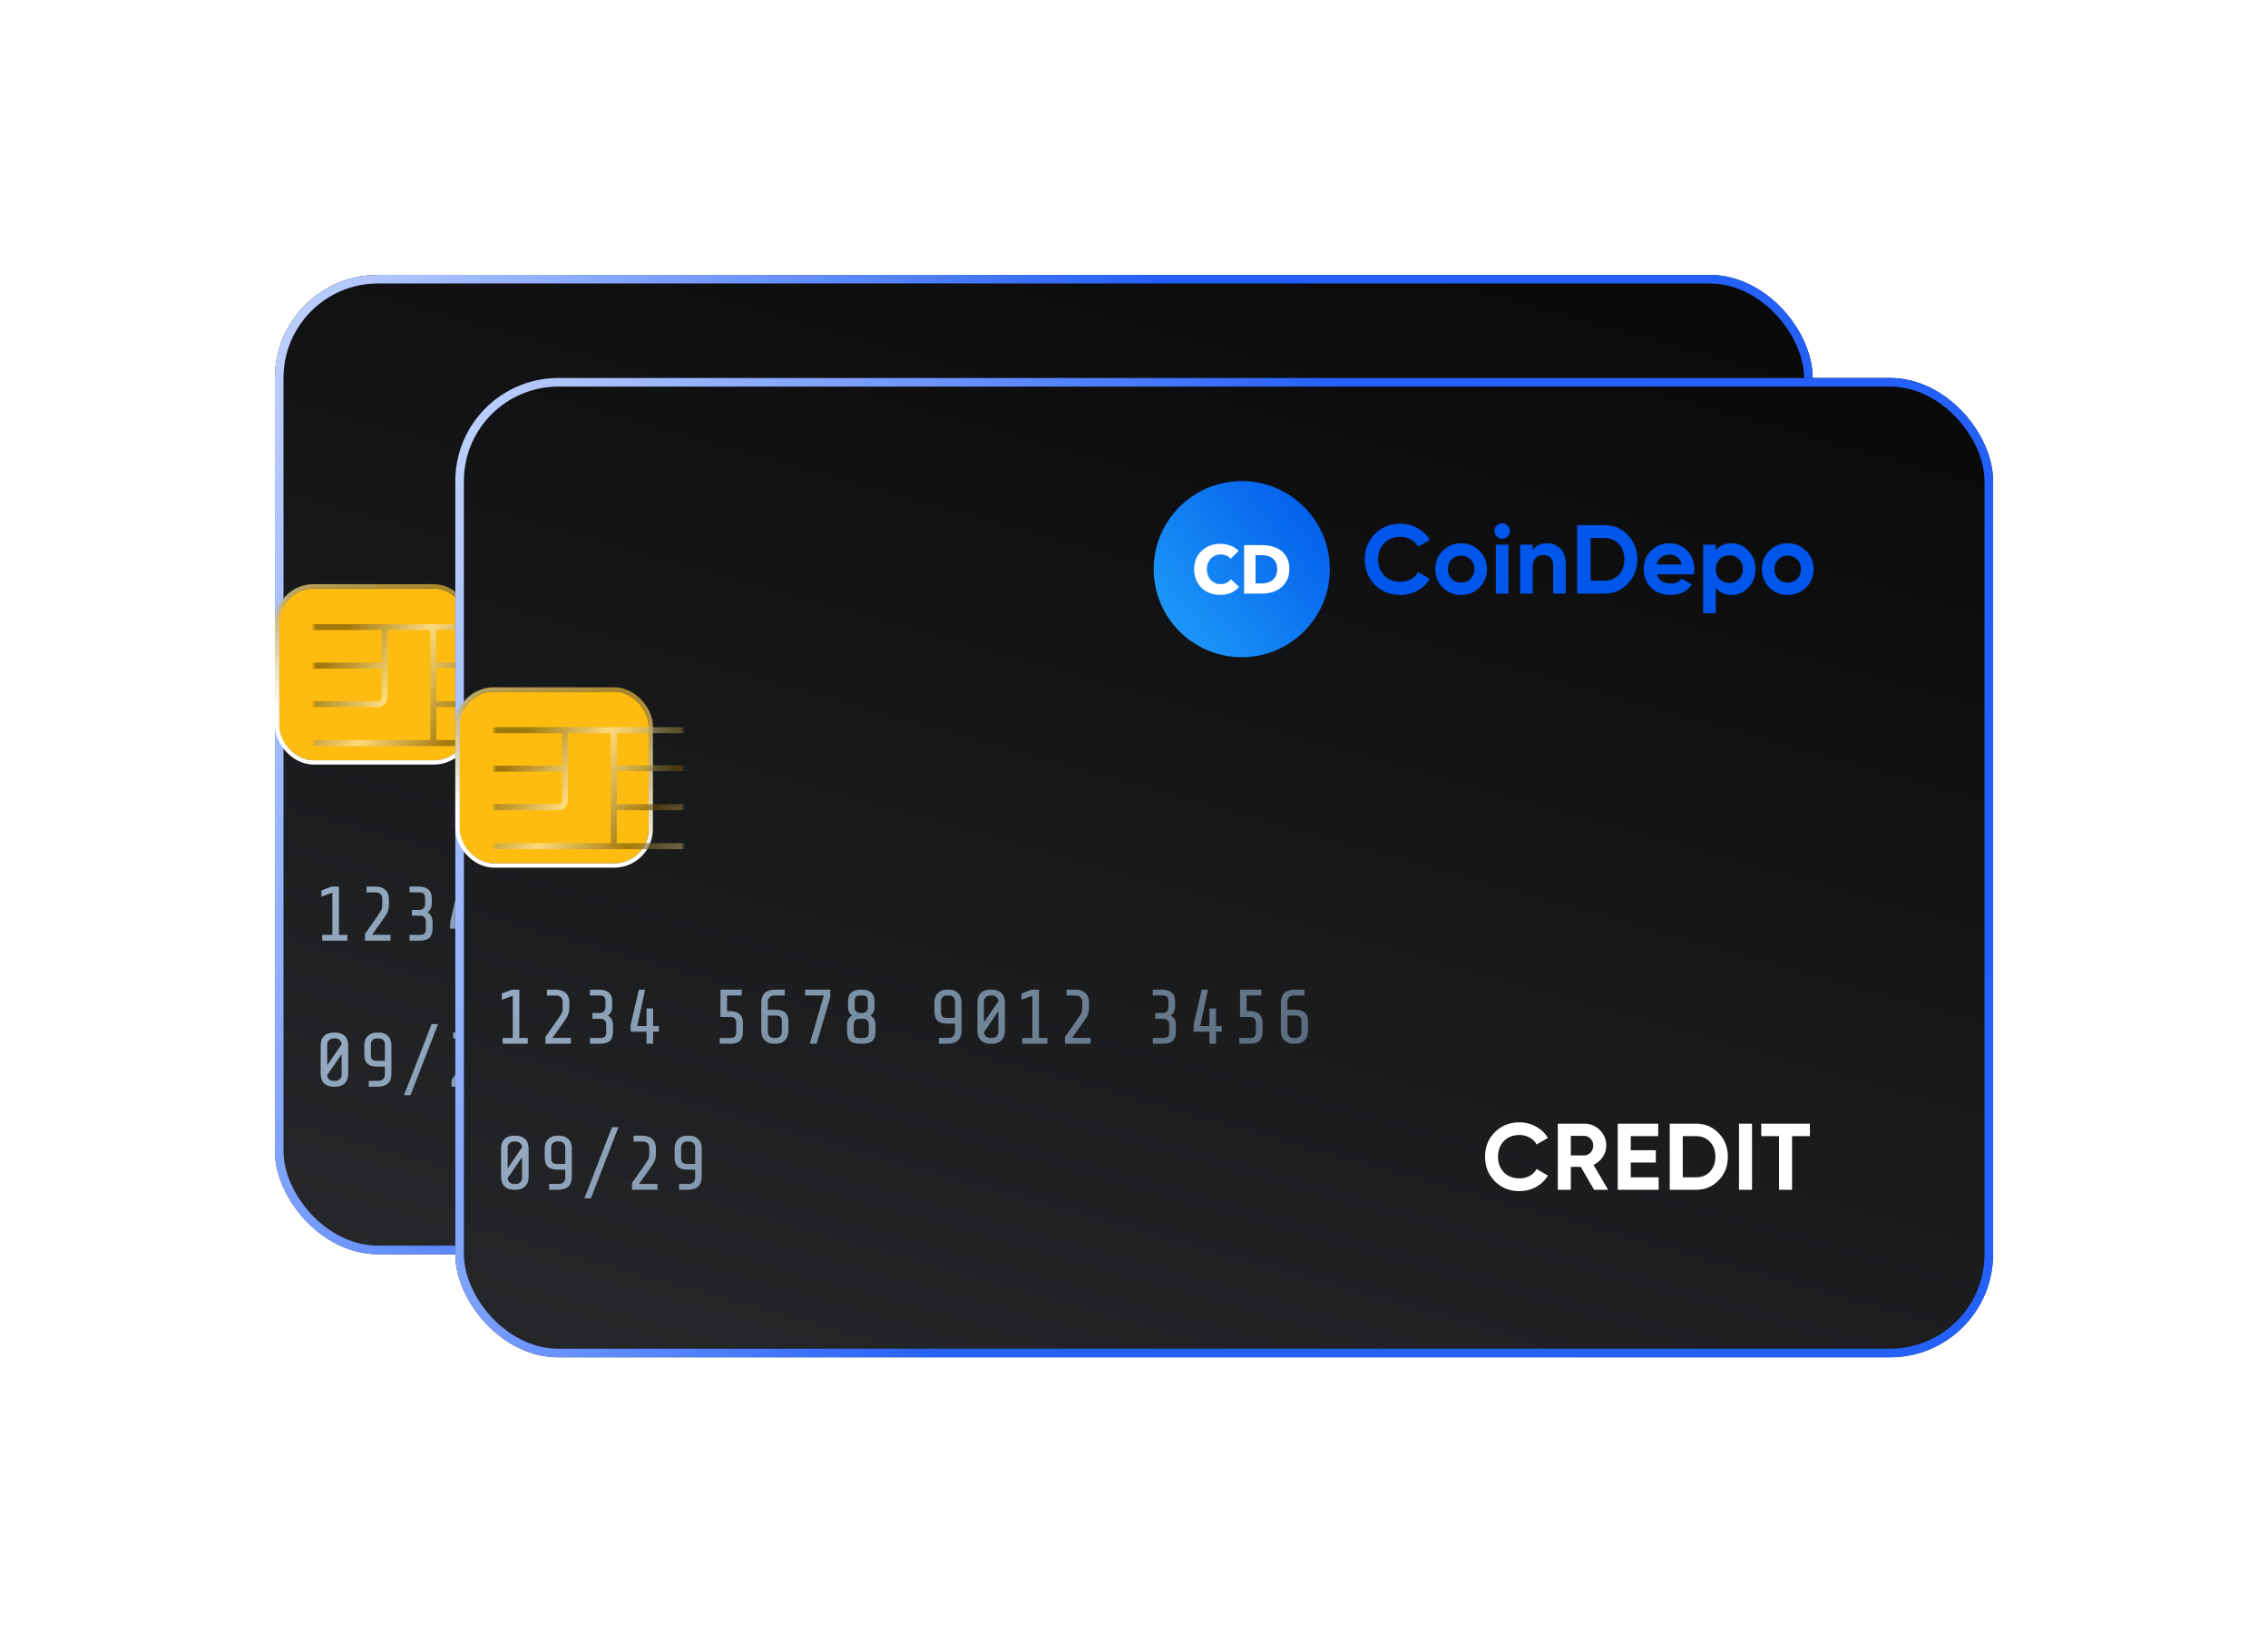 <svg width="528" height="380" viewBox="0 0 528 380" fill="none" xmlns="http://www.w3.org/2000/svg">
<g filter="url(#filter0_d_5650_173)">
<rect x="406" y="288" width="358" height="228" rx="24" transform="rotate(180 406 288)" fill="url(#paint0_linear_5650_173)"/>
<rect x="405" y="287" width="356" height="226" rx="23" transform="rotate(180 405 287)" stroke="url(#paint1_linear_5650_173)" stroke-width="2"/>
</g>
<g filter="url(#filter1_dd_5650_173)">
<rect x="117" y="179" width="44" height="40" rx="8" transform="rotate(180 117 179)" fill="#FFBC10"/>
<rect x="117.5" y="179.5" width="45" height="41" rx="8.5" transform="rotate(180 117.5 179.5)" stroke="url(#paint2_linear_5650_173)"/>
</g>
<mask id="mask0_5650_173" style="mask-type:alpha" maskUnits="userSpaceOnUse" x="73" y="138" width="44" height="42">
<rect x="117" y="180" width="44" height="42" rx="4" transform="rotate(180 117 180)" fill="#E5E9F4"/>
</mask>
<g mask="url(#mask0_5650_173)">
<path opacity="0.6" d="M135 173L100.887 173M100.887 173L100.887 163.926M100.887 173L55 173M100.887 154.852L100.887 146M100.887 154.852L135 154.852M100.887 154.852L100.887 163.926M100.887 146L135 146M100.887 146L89.533 146M100.887 163.926L135 163.926M89.533 146L55 146M89.533 146L89.533 154.963M55 163.926L88.112 163.926C88.897 163.926 89.533 163.134 89.533 162.156L89.533 154.963M89.533 154.963L55 154.963" stroke="url(#paint3_linear_5650_173)" stroke-width="1.4" stroke-linejoin="round"/>
</g>
<g filter="url(#filter2_dd_5650_173)">
<path d="M77.374 217.65V207.822L74.836 208.758V207.3L77.194 206.4H78.904V217.65H80.866V219H75.016V217.65H77.374ZM87.851 213.312C88.235 212.76 88.493 212.37 88.625 212.142C88.769 211.902 88.865 211.662 88.913 211.422C88.961 211.182 88.985 210.834 88.985 210.378V209.118C88.985 208.746 88.847 208.428 88.571 208.164C88.295 207.9 87.935 207.768 87.491 207.768H85.331V206.4H87.311C88.355 206.4 89.153 206.658 89.705 207.174C90.269 207.678 90.551 208.44 90.551 209.46V210.216C90.551 210.816 90.509 211.302 90.425 211.674C90.341 212.046 90.221 212.376 90.065 212.664C89.909 212.952 89.651 213.354 89.291 213.87L86.627 217.632H90.911V219H84.971V217.416L87.851 213.312ZM100.703 216.156C100.703 217.152 100.463 217.878 99.983 218.334C99.503 218.778 98.723 219 97.643 219H95.339V217.65H97.805C98.261 217.65 98.597 217.548 98.813 217.344C99.029 217.128 99.137 216.792 99.137 216.336V214.482C99.137 214.086 99.017 213.774 98.777 213.546C98.537 213.306 98.219 213.186 97.823 213.186H95.897V211.836H97.643C98.015 211.836 98.327 211.716 98.579 211.476C98.831 211.236 98.957 210.918 98.957 210.522V209.046C98.957 208.59 98.849 208.26 98.633 208.056C98.429 207.852 98.099 207.75 97.643 207.75H95.339V206.4H97.427C98.447 206.4 99.215 206.628 99.731 207.084C100.259 207.528 100.523 208.236 100.523 209.208V210.342C100.523 211.266 100.193 211.962 99.533 212.43C100.313 212.862 100.703 213.6 100.703 214.644V216.156ZM108.516 219V216.192H104.808V214.644L106.734 206.4H108.192L106.356 214.878H108.516V210.774H110.046V214.878H111.396V216.192H110.046V219H108.516ZM130.964 216.156C130.964 217.152 130.724 217.878 130.244 218.334C129.764 218.778 128.984 219 127.904 219H125.546V217.65H128.066C128.522 217.65 128.858 217.548 129.074 217.344C129.29 217.128 129.398 216.792 129.398 216.336V214.05C129.398 213.654 129.278 213.342 129.038 213.114C128.798 212.874 128.48 212.754 128.084 212.754H125.726V206.4H130.694V207.75H127.256V211.404H127.994C128.918 211.404 129.644 211.632 130.172 212.088C130.7 212.544 130.964 213.252 130.964 214.212V216.156ZM141.548 215.94C141.548 216.924 141.278 217.68 140.738 218.208C140.198 218.736 139.52 219 138.704 219H138.074C137.258 219 136.58 218.736 136.04 218.208C135.5 217.68 135.23 216.924 135.23 215.94V209.46C135.23 208.44 135.5 207.678 136.04 207.174C136.592 206.658 137.39 206.4 138.434 206.4H140.684V207.768H138.254C137.81 207.768 137.45 207.9 137.174 208.164C136.898 208.428 136.76 208.746 136.76 209.118V211.08H138.524C139.556 211.08 140.318 211.308 140.81 211.764C141.302 212.22 141.548 212.952 141.548 213.96V215.94ZM136.76 216.282C136.76 216.666 136.886 216.99 137.138 217.254C137.39 217.518 137.732 217.65 138.164 217.65H138.614C139.046 217.65 139.388 217.518 139.64 217.254C139.892 216.99 140.018 216.666 140.018 216.282V213.618C140.018 213.246 139.904 212.958 139.676 212.754C139.46 212.538 139.136 212.43 138.704 212.43H136.76V216.282ZM149.793 207.75H145.437V206.4H151.287V208.146L148.119 219H146.517L149.793 207.75ZM161.818 216.156C161.818 217.152 161.578 217.878 161.098 218.334C160.618 218.778 159.838 219 158.758 219H158.254C157.174 219 156.394 218.778 155.914 218.334C155.434 217.878 155.194 217.152 155.194 216.156V214.644C155.194 213.6 155.584 212.862 156.364 212.43C155.728 211.986 155.41 211.29 155.41 210.342V209.208C155.41 208.248 155.662 207.54 156.166 207.084C156.67 206.628 157.39 206.4 158.326 206.4H158.686C159.622 206.4 160.342 206.628 160.846 207.084C161.35 207.54 161.602 208.248 161.602 209.208V210.342C161.602 211.29 161.284 211.986 160.648 212.43C161.428 212.862 161.818 213.6 161.818 214.644V216.156ZM158.11 207.75C157.702 207.762 157.408 207.876 157.228 208.092C157.06 208.296 156.976 208.614 156.976 209.046V210.522C156.976 210.906 157.084 211.218 157.3 211.458C157.528 211.686 157.81 211.812 158.146 211.836H158.758C159.13 211.836 159.436 211.716 159.676 211.476C159.916 211.236 160.036 210.918 160.036 210.522V209.046C160.036 208.59 159.934 208.26 159.73 208.056C159.538 207.852 159.214 207.75 158.758 207.75H158.11ZM160.252 214.482C160.252 214.086 160.132 213.774 159.892 213.546C159.652 213.306 159.334 213.186 158.938 213.186H158.074C157.678 213.186 157.36 213.306 157.12 213.546C156.88 213.774 156.76 214.086 156.76 214.482V216.336C156.76 216.78 156.856 217.11 157.048 217.326C157.24 217.542 157.54 217.65 157.948 217.65H158.92C159.376 217.65 159.712 217.548 159.928 217.344C160.144 217.128 160.252 216.792 160.252 216.336V214.482ZM175.535 209.46C175.535 208.476 175.805 207.72 176.345 207.192C176.885 206.664 177.563 206.4 178.379 206.4H179.009C179.825 206.4 180.503 206.664 181.043 207.192C181.583 207.72 181.853 208.476 181.853 209.46V215.94C181.853 216.96 181.577 217.728 181.025 218.244C180.485 218.748 179.693 219 178.649 219H176.579V217.632H178.829C179.273 217.632 179.633 217.5 179.909 217.236C180.185 216.972 180.323 216.654 180.323 216.282V214.32H178.559C177.527 214.32 176.765 214.092 176.273 213.636C175.781 213.18 175.535 212.448 175.535 211.44V209.46ZM180.323 209.118C180.323 208.734 180.197 208.41 179.945 208.146C179.693 207.882 179.351 207.75 178.919 207.75H178.469C178.037 207.75 177.695 207.882 177.443 208.146C177.191 208.41 177.065 208.734 177.065 209.118V211.782C177.065 212.154 177.173 212.448 177.389 212.664C177.617 212.868 177.947 212.97 178.379 212.97H180.323V209.118ZM191.952 215.94C191.952 216.936 191.676 217.698 191.124 218.226C190.584 218.742 189.852 219 188.928 219H188.568C187.644 219 186.906 218.742 186.354 218.226C185.814 217.698 185.544 216.936 185.544 215.94V209.46C185.544 208.452 185.814 207.69 186.354 207.174C186.894 206.658 187.632 206.4 188.568 206.4H188.928C189.864 206.4 190.602 206.658 191.142 207.174C191.682 207.69 191.952 208.452 191.952 209.46V215.94ZM190.422 209.118C190.422 208.746 190.278 208.428 189.99 208.164C189.714 207.888 189.36 207.75 188.928 207.75H188.568C188.136 207.75 187.776 207.888 187.488 208.164C187.212 208.428 187.074 208.746 187.074 209.118V213.996L190.422 209.118ZM187.074 216.282C187.074 216.654 187.212 216.978 187.488 217.254C187.776 217.518 188.136 217.65 188.568 217.65H188.928C189.36 217.65 189.714 217.518 189.99 217.254C190.278 216.978 190.422 216.654 190.422 216.282V211.422L187.074 216.282ZM198.342 217.65V207.822L195.804 208.758V207.3L198.162 206.4H199.872V217.65H201.834V219H195.984V217.65H198.342ZM208.819 213.312C209.203 212.76 209.461 212.37 209.593 212.142C209.737 211.902 209.833 211.662 209.881 211.422C209.929 211.182 209.953 210.834 209.953 210.378V209.118C209.953 208.746 209.815 208.428 209.539 208.164C209.263 207.9 208.903 207.768 208.459 207.768H206.299V206.4H208.279C209.323 206.4 210.121 206.658 210.673 207.174C211.237 207.678 211.519 208.44 211.519 209.46V210.216C211.519 210.816 211.477 211.302 211.393 211.674C211.309 212.046 211.189 212.376 211.033 212.664C210.877 212.952 210.619 213.354 210.259 213.87L207.595 217.632H211.879V219H205.939V217.416L208.819 213.312ZM231.753 216.156C231.753 217.152 231.513 217.878 231.033 218.334C230.553 218.778 229.773 219 228.693 219H226.389V217.65H228.855C229.311 217.65 229.647 217.548 229.863 217.344C230.079 217.128 230.187 216.792 230.187 216.336V214.482C230.187 214.086 230.067 213.774 229.827 213.546C229.587 213.306 229.269 213.186 228.873 213.186H226.947V211.836H228.693C229.065 211.836 229.377 211.716 229.629 211.476C229.881 211.236 230.007 210.918 230.007 210.522V209.046C230.007 208.59 229.899 208.26 229.683 208.056C229.479 207.852 229.149 207.75 228.693 207.75H226.389V206.4H228.477C229.497 206.4 230.265 206.628 230.781 207.084C231.309 207.528 231.573 208.236 231.573 209.208V210.342C231.573 211.266 231.243 211.962 230.583 212.43C231.363 212.862 231.753 213.6 231.753 214.644V216.156ZM239.565 219V216.192H235.857V214.644L237.783 206.4H239.241L237.405 214.878H239.565V210.774H241.095V214.878H242.445V216.192H241.095V219H239.565ZM251.932 216.156C251.932 217.152 251.692 217.878 251.212 218.334C250.732 218.778 249.952 219 248.872 219H246.514V217.65H249.034C249.49 217.65 249.826 217.548 250.042 217.344C250.258 217.128 250.366 216.792 250.366 216.336V214.05C250.366 213.654 250.246 213.342 250.006 213.114C249.766 212.874 249.448 212.754 249.052 212.754H246.694V206.4H251.662V207.75H248.224V211.404H248.962C249.886 211.404 250.612 211.632 251.14 212.088C251.668 212.544 251.932 213.252 251.932 214.212V216.156ZM262.517 215.94C262.517 216.924 262.247 217.68 261.707 218.208C261.167 218.736 260.489 219 259.673 219H259.043C258.227 219 257.549 218.736 257.009 218.208C256.469 217.68 256.199 216.924 256.199 215.94V209.46C256.199 208.44 256.469 207.678 257.009 207.174C257.561 206.658 258.359 206.4 259.403 206.4H261.653V207.768H259.223C258.779 207.768 258.419 207.9 258.143 208.164C257.867 208.428 257.729 208.746 257.729 209.118V211.08H259.493C260.525 211.08 261.287 211.308 261.779 211.764C262.271 212.22 262.517 212.952 262.517 213.96V215.94ZM257.729 216.282C257.729 216.666 257.855 216.99 258.107 217.254C258.359 217.518 258.701 217.65 259.133 217.65H259.583C260.015 217.65 260.357 217.518 260.609 217.254C260.861 216.99 260.987 216.666 260.987 216.282V213.618C260.987 213.246 260.873 212.958 260.645 212.754C260.429 212.538 260.105 212.43 259.673 212.43H257.729V216.282Z" fill="url(#paint4_linear_5650_173)"/>
</g>
<g filter="url(#filter3_dd_5650_173)">
<path d="M81.064 249.94C81.064 250.936 80.788 251.698 80.236 252.226C79.696 252.742 78.964 253 78.04 253H77.68C76.756 253 76.018 252.742 75.466 252.226C74.926 251.698 74.656 250.936 74.656 249.94V243.46C74.656 242.452 74.926 241.69 75.466 241.174C76.006 240.658 76.744 240.4 77.68 240.4H78.04C78.976 240.4 79.714 240.658 80.254 241.174C80.794 241.69 81.064 242.452 81.064 243.46V249.94ZM79.534 243.118C79.534 242.746 79.39 242.428 79.102 242.164C78.826 241.888 78.472 241.75 78.04 241.75H77.68C77.248 241.75 76.888 241.888 76.6 242.164C76.324 242.428 76.186 242.746 76.186 243.118V247.996L79.534 243.118ZM76.186 250.282C76.186 250.654 76.324 250.978 76.6 251.254C76.888 251.518 77.248 251.65 77.68 251.65H78.04C78.472 251.65 78.826 251.518 79.102 251.254C79.39 250.978 79.534 250.654 79.534 250.282V245.422L76.186 250.282ZM84.809 243.46C84.809 242.476 85.079 241.72 85.619 241.192C86.159 240.664 86.837 240.4 87.653 240.4H88.283C89.099 240.4 89.777 240.664 90.317 241.192C90.857 241.72 91.127 242.476 91.127 243.46V249.94C91.127 250.96 90.851 251.728 90.299 252.244C89.759 252.748 88.967 253 87.923 253H85.853V251.632H88.103C88.547 251.632 88.907 251.5 89.183 251.236C89.459 250.972 89.597 250.654 89.597 250.282V248.32H87.833C86.801 248.32 86.039 248.092 85.547 247.636C85.055 247.18 84.809 246.448 84.809 245.44V243.46ZM89.597 243.118C89.597 242.734 89.471 242.41 89.219 242.146C88.967 241.882 88.625 241.75 88.193 241.75H87.743C87.311 241.75 86.969 241.882 86.717 242.146C86.465 242.41 86.339 242.734 86.339 243.118V245.782C86.339 246.154 86.447 246.448 86.663 246.664C86.891 246.868 87.221 246.97 87.653 246.97H89.597V243.118ZM100.469 238.42H101.981L95.573 254.98H94.061L100.469 238.42ZM108.012 247.312C108.396 246.76 108.654 246.37 108.786 246.142C108.93 245.902 109.026 245.662 109.074 245.422C109.122 245.182 109.146 244.834 109.146 244.378V243.118C109.146 242.746 109.008 242.428 108.732 242.164C108.456 241.9 108.096 241.768 107.652 241.768H105.492V240.4H107.472C108.516 240.4 109.314 240.658 109.866 241.174C110.43 241.678 110.712 242.44 110.712 243.46V244.216C110.712 244.816 110.67 245.302 110.586 245.674C110.502 246.046 110.382 246.376 110.226 246.664C110.07 246.952 109.812 247.354 109.452 247.87L106.788 251.632H111.072V253H105.132V251.416L108.012 247.312ZM115.051 243.46C115.051 242.476 115.321 241.72 115.861 241.192C116.401 240.664 117.079 240.4 117.895 240.4H118.525C119.341 240.4 120.019 240.664 120.559 241.192C121.099 241.72 121.369 242.476 121.369 243.46V249.94C121.369 250.96 121.093 251.728 120.541 252.244C120.001 252.748 119.209 253 118.165 253H116.095V251.632H118.345C118.789 251.632 119.149 251.5 119.425 251.236C119.701 250.972 119.839 250.654 119.839 250.282V248.32H118.075C117.043 248.32 116.281 248.092 115.789 247.636C115.297 247.18 115.051 246.448 115.051 245.44V243.46ZM119.839 243.118C119.839 242.734 119.713 242.41 119.461 242.146C119.209 241.882 118.867 241.75 118.435 241.75H117.985C117.553 241.75 117.211 241.882 116.959 242.146C116.707 242.41 116.581 242.734 116.581 243.118V245.782C116.581 246.154 116.689 246.448 116.905 246.664C117.133 246.868 117.463 246.97 117.895 246.97H119.839V243.118Z" fill="url(#paint5_linear_5650_173)"/>
</g>
<path d="M226.59 108.5C226.59 97.178 235.768 88 247.09 88C258.412 88 267.59 97.178 267.59 108.5C267.59 119.822 258.412 129 247.09 129C235.768 129 226.59 119.822 226.59 108.5Z" fill="url(#paint6_linear_5650_173)"/>
<path d="M246.46 112.632C245.96 113.206 245.343 113.663 244.61 114.003C243.877 114.333 243.032 114.498 242.075 114.498C241.203 114.498 240.395 114.354 239.651 114.067C238.918 113.78 238.28 113.376 237.738 112.855C237.196 112.324 236.771 111.691 236.462 110.958C236.154 110.225 236 109.417 236 108.534C236 107.631 236.154 106.812 236.462 106.079C236.781 105.346 237.217 104.724 237.77 104.214C238.323 103.693 238.971 103.294 239.715 103.018C240.459 102.741 241.262 102.603 242.123 102.603C242.92 102.603 243.701 102.747 244.467 103.034C245.242 103.31 245.87 103.719 246.348 104.261L244.498 106.111C244.243 105.76 243.908 105.5 243.494 105.33C243.079 105.16 242.654 105.075 242.218 105.075C241.74 105.075 241.299 105.165 240.895 105.346C240.502 105.516 240.162 105.755 239.875 106.063C239.588 106.371 239.364 106.738 239.205 107.163C239.045 107.578 238.966 108.035 238.966 108.534C238.966 109.045 239.045 109.512 239.205 109.938C239.364 110.363 239.582 110.73 239.859 111.038C240.146 111.335 240.486 111.569 240.879 111.739C241.272 111.909 241.703 111.994 242.171 111.994C242.713 111.994 243.186 111.888 243.59 111.676C243.993 111.463 244.318 111.187 244.562 110.846L246.46 112.632Z" fill="white"/>
<path d="M258.167 108.519C258.167 109.507 257.981 110.363 257.609 111.086C257.248 111.798 256.764 112.388 256.158 112.855C255.563 113.313 254.888 113.653 254.133 113.876C253.379 114.088 252.613 114.195 251.837 114.195H247.628V102.906H251.71C252.507 102.906 253.294 103.002 254.07 103.193C254.846 103.374 255.537 103.682 256.142 104.118C256.748 104.543 257.237 105.117 257.609 105.84C257.981 106.563 258.167 107.456 258.167 108.519ZM255.329 108.519C255.329 107.881 255.223 107.355 255.01 106.94C254.808 106.515 254.532 106.18 254.181 105.936C253.841 105.68 253.448 105.5 253.001 105.393C252.566 105.287 252.114 105.234 251.646 105.234H250.291V111.835H251.582C252.071 111.835 252.539 111.782 252.985 111.676C253.443 111.559 253.841 111.373 254.181 111.117C254.532 110.862 254.808 110.522 255.01 110.097C255.223 109.672 255.329 109.146 255.329 108.519Z" fill="white"/>
<path d="M284.01 114.513C281.611 114.513 279.629 113.716 278.065 112.122C276.501 110.527 275.719 108.561 275.719 106.222C275.719 103.868 276.501 101.902 278.065 100.323C279.629 98.728 281.611 97.931 284.01 97.931C285.452 97.931 286.781 98.273 287.996 98.956C289.226 99.624 290.183 100.535 290.866 101.689L288.155 103.261C287.761 102.547 287.199 101.993 286.47 101.598C285.741 101.188 284.921 100.983 284.01 100.983C282.461 100.983 281.208 101.469 280.252 102.441C279.31 103.413 278.839 104.673 278.839 106.222C278.839 107.756 279.31 109.009 280.252 109.981C281.208 110.952 282.461 111.438 284.01 111.438C284.921 111.438 285.741 111.241 286.47 110.846C287.214 110.436 287.776 109.882 288.155 109.183L290.866 110.755C290.183 111.909 289.234 112.828 288.019 113.511C286.804 114.179 285.468 114.513 284.01 114.513Z" fill="#0056EB"/>
<path d="M302.43 112.782C301.261 113.936 299.834 114.513 298.148 114.513C296.463 114.513 295.035 113.936 293.866 112.782C292.712 111.613 292.135 110.186 292.135 108.5C292.135 106.814 292.712 105.395 293.866 104.241C295.035 103.071 296.463 102.487 298.148 102.487C299.834 102.487 301.261 103.071 302.43 104.241C303.6 105.395 304.184 106.814 304.184 108.5C304.184 110.186 303.6 111.613 302.43 112.782ZM295.939 110.755C296.531 111.347 297.267 111.643 298.148 111.643C299.029 111.643 299.765 111.347 300.358 110.755C300.95 110.163 301.246 109.411 301.246 108.5C301.246 107.589 300.95 106.837 300.358 106.245C299.765 105.653 299.029 105.357 298.148 105.357C297.267 105.357 296.531 105.653 295.939 106.245C295.362 106.837 295.073 107.589 295.073 108.5C295.073 109.411 295.362 110.163 295.939 110.755Z" fill="#0056EB"/>
<path d="M307.709 101.439C307.223 101.439 306.798 101.264 306.434 100.915C306.084 100.551 305.91 100.125 305.91 99.639C305.91 99.153 306.084 98.728 306.434 98.364C306.798 97.999 307.223 97.817 307.709 97.817C308.21 97.817 308.635 97.999 308.985 98.364C309.349 98.728 309.531 99.153 309.531 99.639C309.531 100.125 309.349 100.551 308.985 100.915C308.635 101.264 308.21 101.439 307.709 101.439ZM306.251 114.194V102.806H309.19V114.194H306.251Z" fill="#0056EB"/>
<path d="M318.211 102.487C319.456 102.487 320.481 102.904 321.286 103.739C322.106 104.575 322.516 105.729 322.516 107.202V114.194H319.578V107.566C319.578 106.807 319.373 106.23 318.963 105.835C318.553 105.425 318.006 105.22 317.323 105.22C316.564 105.22 315.956 105.455 315.501 105.926C315.045 106.397 314.817 107.103 314.817 108.044V114.194H311.879V102.806H314.817V104.081C315.531 103.018 316.662 102.487 318.211 102.487Z" fill="#0056EB"/>
<path d="M331.494 98.25C333.681 98.25 335.503 99.017 336.961 100.551C338.434 102.084 339.17 103.975 339.17 106.222C339.17 108.47 338.434 110.36 336.961 111.894C335.503 113.428 333.681 114.194 331.494 114.194H325.162V98.25H331.494ZM331.494 111.188C332.876 111.188 334 110.732 334.865 109.821C335.731 108.895 336.163 107.695 336.163 106.222C336.163 104.749 335.731 103.557 334.865 102.646C334 101.72 332.876 101.257 331.494 101.257H328.305V111.188H331.494Z" fill="#0056EB"/>
<path d="M343.746 109.707C344.141 111.135 345.211 111.848 346.958 111.848C348.081 111.848 348.932 111.469 349.509 110.709L351.878 112.076C350.754 113.701 349.099 114.513 346.912 114.513C345.029 114.513 343.518 113.944 342.379 112.805C341.24 111.666 340.671 110.231 340.671 108.5C340.671 106.784 341.233 105.357 342.357 104.218C343.48 103.064 344.923 102.487 346.684 102.487C348.355 102.487 349.729 103.064 350.807 104.218C351.9 105.372 352.447 106.799 352.447 108.5C352.447 108.88 352.409 109.282 352.333 109.707H343.746ZM343.7 107.429H349.509C349.342 106.655 348.992 106.078 348.461 105.698C347.945 105.319 347.352 105.129 346.684 105.129C345.895 105.129 345.242 105.334 344.725 105.744C344.209 106.139 343.867 106.701 343.7 107.429Z" fill="#0056EB"/>
<path d="M361.127 102.487C362.66 102.487 363.966 103.071 365.044 104.241C366.138 105.395 366.684 106.814 366.684 108.5C366.684 110.186 366.138 111.613 365.044 112.782C363.966 113.936 362.66 114.513 361.127 114.513C359.532 114.513 358.302 113.959 357.437 112.851V118.75H354.498V102.806H357.437V104.149C358.302 103.041 359.532 102.487 361.127 102.487ZM358.325 110.823C358.917 111.416 359.669 111.712 360.58 111.712C361.491 111.712 362.243 111.416 362.835 110.823C363.442 110.216 363.746 109.441 363.746 108.5C363.746 107.558 363.442 106.792 362.835 106.199C362.243 105.592 361.491 105.288 360.58 105.288C359.669 105.288 358.917 105.592 358.325 106.199C357.733 106.792 357.437 107.558 357.437 108.5C357.437 109.441 357.733 110.216 358.325 110.823Z" fill="#0056EB"/>
<path d="M378.46 112.782C377.291 113.936 375.863 114.513 374.178 114.513C372.492 114.513 371.065 113.936 369.896 112.782C368.742 111.613 368.164 110.186 368.164 108.5C368.164 106.814 368.742 105.395 369.896 104.241C371.065 103.071 372.492 102.487 374.178 102.487C375.863 102.487 377.291 103.071 378.46 104.241C379.629 105.395 380.214 106.814 380.214 108.5C380.214 110.186 379.629 111.613 378.46 112.782ZM371.968 110.755C372.561 111.347 373.297 111.643 374.178 111.643C375.059 111.643 375.795 111.347 376.387 110.755C376.979 110.163 377.276 109.411 377.276 108.5C377.276 107.589 376.979 106.837 376.387 106.245C375.795 105.653 375.059 105.357 374.178 105.357C373.297 105.357 372.561 105.653 371.968 106.245C371.391 106.837 371.103 107.589 371.103 108.5C371.103 109.411 371.391 110.163 371.968 110.755Z" fill="#0056EB"/>
<path d="M311.734 253.308C309.431 253.308 307.517 252.538 305.992 250.998C304.481 249.473 303.726 247.573 303.726 245.3C303.726 243.012 304.481 241.113 305.992 239.602C307.517 238.062 309.431 237.292 311.734 237.292C313.127 237.292 314.411 237.622 315.584 238.282C316.772 238.927 317.696 239.807 318.356 240.922L315.738 242.44C315.357 241.751 314.814 241.215 314.11 240.834C313.406 240.438 312.614 240.24 311.734 240.24C310.238 240.24 309.028 240.709 308.104 241.648C307.195 242.601 306.74 243.819 306.74 245.3C306.74 246.767 307.195 247.977 308.104 248.93C309.028 249.869 310.238 250.338 311.734 250.338C312.614 250.338 313.406 250.147 314.11 249.766C314.829 249.37 315.371 248.835 315.738 248.16L318.356 249.678C317.696 250.793 316.772 251.68 315.584 252.34C314.411 252.985 313.127 253.308 311.734 253.308ZM332.387 253H329.109L326.007 247.654H323.697V253H320.661V237.6H326.821C328.244 237.6 329.454 238.099 330.451 239.096C331.448 240.093 331.947 241.296 331.947 242.704C331.947 243.657 331.676 244.545 331.133 245.366C330.59 246.173 329.872 246.781 328.977 247.192L332.387 253ZM326.821 240.438H323.697V244.992H326.821C327.393 244.992 327.884 244.772 328.295 244.332C328.706 243.877 328.911 243.335 328.911 242.704C328.911 242.073 328.706 241.538 328.295 241.098C327.884 240.658 327.393 240.438 326.821 240.438ZM337.651 246.642V250.096H344.141V253H334.615V237.6H344.031V240.504H337.651V243.782H343.481V246.642H337.651ZM346.721 237.6H352.837C354.949 237.6 356.709 238.341 358.117 239.822C359.539 241.289 360.251 243.115 360.251 245.3C360.251 247.485 359.539 249.311 358.117 250.778C356.709 252.259 354.949 253 352.837 253H346.721V237.6ZM349.757 250.096H352.837C354.171 250.096 355.257 249.656 356.093 248.776C356.929 247.867 357.347 246.708 357.347 245.3C357.347 243.877 356.929 242.726 356.093 241.846C355.257 240.951 354.171 240.504 352.837 240.504H349.757V250.096ZM362.844 253V237.6H365.88V253H362.844ZM368.027 237.6H379.357V240.504H375.199V253H372.163V240.504H368.027V237.6Z" fill="white"/>
<g filter="url(#filter4_d_5650_173)">
<rect x="448" y="312" width="358" height="228" rx="24" transform="rotate(180 448 312)" fill="url(#paint7_linear_5650_173)"/>
<rect x="447" y="311" width="356" height="226" rx="23" transform="rotate(180 447 311)" stroke="url(#paint8_linear_5650_173)" stroke-width="2"/>
</g>
<g filter="url(#filter5_dd_5650_173)">
<rect x="159" y="203" width="44" height="40" rx="8" transform="rotate(180 159 203)" fill="#FFBC10"/>
<rect x="159.5" y="203.5" width="45" height="41" rx="8.5" transform="rotate(180 159.5 203.5)" stroke="url(#paint9_linear_5650_173)"/>
</g>
<mask id="mask1_5650_173" style="mask-type:alpha" maskUnits="userSpaceOnUse" x="115" y="162" width="44" height="42">
<rect x="159" y="204" width="44" height="42" rx="4" transform="rotate(180 159 204)" fill="#E5E9F4"/>
</mask>
<g mask="url(#mask1_5650_173)">
<path opacity="0.6" d="M177 197L142.887 197M142.887 197L142.887 187.926M142.887 197L97 197M142.887 178.852L142.887 170M142.887 178.852L177 178.852M142.887 178.852L142.887 187.926M142.887 170L177 170M142.887 170L131.533 170M142.887 187.926L177 187.926M131.533 170L97 170M131.533 170L131.533 178.963M97 187.926L130.112 187.926C130.897 187.926 131.533 187.134 131.533 186.156L131.533 178.963M131.533 178.963L97 178.963" stroke="url(#paint10_linear_5650_173)" stroke-width="1.4" stroke-linejoin="round"/>
</g>
<g filter="url(#filter6_dd_5650_173)">
<path d="M119.374 241.65V231.822L116.836 232.758V231.3L119.194 230.4H120.904V241.65H122.866V243H117.016V241.65H119.374ZM129.851 237.312C130.235 236.76 130.493 236.37 130.625 236.142C130.769 235.902 130.865 235.662 130.913 235.422C130.961 235.182 130.985 234.834 130.985 234.378V233.118C130.985 232.746 130.847 232.428 130.571 232.164C130.295 231.9 129.935 231.768 129.491 231.768H127.331V230.4H129.311C130.355 230.4 131.153 230.658 131.705 231.174C132.269 231.678 132.551 232.44 132.551 233.46V234.216C132.551 234.816 132.509 235.302 132.425 235.674C132.341 236.046 132.221 236.376 132.065 236.664C131.909 236.952 131.651 237.354 131.291 237.87L128.627 241.632H132.911V243H126.971V241.416L129.851 237.312ZM142.703 240.156C142.703 241.152 142.463 241.878 141.983 242.334C141.503 242.778 140.723 243 139.643 243H137.339V241.65H139.805C140.261 241.65 140.597 241.548 140.813 241.344C141.029 241.128 141.137 240.792 141.137 240.336V238.482C141.137 238.086 141.017 237.774 140.777 237.546C140.537 237.306 140.219 237.186 139.823 237.186H137.897V235.836H139.643C140.015 235.836 140.327 235.716 140.579 235.476C140.831 235.236 140.957 234.918 140.957 234.522V233.046C140.957 232.59 140.849 232.26 140.633 232.056C140.429 231.852 140.099 231.75 139.643 231.75H137.339V230.4H139.427C140.447 230.4 141.215 230.628 141.731 231.084C142.259 231.528 142.523 232.236 142.523 233.208V234.342C142.523 235.266 142.193 235.962 141.533 236.43C142.313 236.862 142.703 237.6 142.703 238.644V240.156ZM150.516 243V240.192H146.808V238.644L148.734 230.4H150.192L148.356 238.878H150.516V234.774H152.046V238.878H153.396V240.192H152.046V243H150.516ZM172.964 240.156C172.964 241.152 172.724 241.878 172.244 242.334C171.764 242.778 170.984 243 169.904 243H167.546V241.65H170.066C170.522 241.65 170.858 241.548 171.074 241.344C171.29 241.128 171.398 240.792 171.398 240.336V238.05C171.398 237.654 171.278 237.342 171.038 237.114C170.798 236.874 170.48 236.754 170.084 236.754H167.726V230.4H172.694V231.75H169.256V235.404H169.994C170.918 235.404 171.644 235.632 172.172 236.088C172.7 236.544 172.964 237.252 172.964 238.212V240.156ZM183.548 239.94C183.548 240.924 183.278 241.68 182.738 242.208C182.198 242.736 181.52 243 180.704 243H180.074C179.258 243 178.58 242.736 178.04 242.208C177.5 241.68 177.23 240.924 177.23 239.94V233.46C177.23 232.44 177.5 231.678 178.04 231.174C178.592 230.658 179.39 230.4 180.434 230.4H182.684V231.768H180.254C179.81 231.768 179.45 231.9 179.174 232.164C178.898 232.428 178.76 232.746 178.76 233.118V235.08H180.524C181.556 235.08 182.318 235.308 182.81 235.764C183.302 236.22 183.548 236.952 183.548 237.96V239.94ZM178.76 240.282C178.76 240.666 178.886 240.99 179.138 241.254C179.39 241.518 179.732 241.65 180.164 241.65H180.614C181.046 241.65 181.388 241.518 181.64 241.254C181.892 240.99 182.018 240.666 182.018 240.282V237.618C182.018 237.246 181.904 236.958 181.676 236.754C181.46 236.538 181.136 236.43 180.704 236.43H178.76V240.282ZM191.793 231.75H187.437V230.4H193.287V232.146L190.119 243H188.517L191.793 231.75ZM203.818 240.156C203.818 241.152 203.578 241.878 203.098 242.334C202.618 242.778 201.838 243 200.758 243H200.254C199.174 243 198.394 242.778 197.914 242.334C197.434 241.878 197.194 241.152 197.194 240.156V238.644C197.194 237.6 197.584 236.862 198.364 236.43C197.728 235.986 197.41 235.29 197.41 234.342V233.208C197.41 232.248 197.662 231.54 198.166 231.084C198.67 230.628 199.39 230.4 200.326 230.4H200.686C201.622 230.4 202.342 230.628 202.846 231.084C203.35 231.54 203.602 232.248 203.602 233.208V234.342C203.602 235.29 203.284 235.986 202.648 236.43C203.428 236.862 203.818 237.6 203.818 238.644V240.156ZM200.11 231.75C199.702 231.762 199.408 231.876 199.228 232.092C199.06 232.296 198.976 232.614 198.976 233.046V234.522C198.976 234.906 199.084 235.218 199.3 235.458C199.528 235.686 199.81 235.812 200.146 235.836H200.758C201.13 235.836 201.436 235.716 201.676 235.476C201.916 235.236 202.036 234.918 202.036 234.522V233.046C202.036 232.59 201.934 232.26 201.73 232.056C201.538 231.852 201.214 231.75 200.758 231.75H200.11ZM202.252 238.482C202.252 238.086 202.132 237.774 201.892 237.546C201.652 237.306 201.334 237.186 200.938 237.186H200.074C199.678 237.186 199.36 237.306 199.12 237.546C198.88 237.774 198.76 238.086 198.76 238.482V240.336C198.76 240.78 198.856 241.11 199.048 241.326C199.24 241.542 199.54 241.65 199.948 241.65H200.92C201.376 241.65 201.712 241.548 201.928 241.344C202.144 241.128 202.252 240.792 202.252 240.336V238.482ZM217.535 233.46C217.535 232.476 217.805 231.72 218.345 231.192C218.885 230.664 219.563 230.4 220.379 230.4H221.009C221.825 230.4 222.503 230.664 223.043 231.192C223.583 231.72 223.853 232.476 223.853 233.46V239.94C223.853 240.96 223.577 241.728 223.025 242.244C222.485 242.748 221.693 243 220.649 243H218.579V241.632H220.829C221.273 241.632 221.633 241.5 221.909 241.236C222.185 240.972 222.323 240.654 222.323 240.282V238.32H220.559C219.527 238.32 218.765 238.092 218.273 237.636C217.781 237.18 217.535 236.448 217.535 235.44V233.46ZM222.323 233.118C222.323 232.734 222.197 232.41 221.945 232.146C221.693 231.882 221.351 231.75 220.919 231.75H220.469C220.037 231.75 219.695 231.882 219.443 232.146C219.191 232.41 219.065 232.734 219.065 233.118V235.782C219.065 236.154 219.173 236.448 219.389 236.664C219.617 236.868 219.947 236.97 220.379 236.97H222.323V233.118ZM233.952 239.94C233.952 240.936 233.676 241.698 233.124 242.226C232.584 242.742 231.852 243 230.928 243H230.568C229.644 243 228.906 242.742 228.354 242.226C227.814 241.698 227.544 240.936 227.544 239.94V233.46C227.544 232.452 227.814 231.69 228.354 231.174C228.894 230.658 229.632 230.4 230.568 230.4H230.928C231.864 230.4 232.602 230.658 233.142 231.174C233.682 231.69 233.952 232.452 233.952 233.46V239.94ZM232.422 233.118C232.422 232.746 232.278 232.428 231.99 232.164C231.714 231.888 231.36 231.75 230.928 231.75H230.568C230.136 231.75 229.776 231.888 229.488 232.164C229.212 232.428 229.074 232.746 229.074 233.118V237.996L232.422 233.118ZM229.074 240.282C229.074 240.654 229.212 240.978 229.488 241.254C229.776 241.518 230.136 241.65 230.568 241.65H230.928C231.36 241.65 231.714 241.518 231.99 241.254C232.278 240.978 232.422 240.654 232.422 240.282V235.422L229.074 240.282ZM240.342 241.65V231.822L237.804 232.758V231.3L240.162 230.4H241.872V241.65H243.834V243H237.984V241.65H240.342ZM250.819 237.312C251.203 236.76 251.461 236.37 251.593 236.142C251.737 235.902 251.833 235.662 251.881 235.422C251.929 235.182 251.953 234.834 251.953 234.378V233.118C251.953 232.746 251.815 232.428 251.539 232.164C251.263 231.9 250.903 231.768 250.459 231.768H248.299V230.4H250.279C251.323 230.4 252.121 230.658 252.673 231.174C253.237 231.678 253.519 232.44 253.519 233.46V234.216C253.519 234.816 253.477 235.302 253.393 235.674C253.309 236.046 253.189 236.376 253.033 236.664C252.877 236.952 252.619 237.354 252.259 237.87L249.595 241.632H253.879V243H247.939V241.416L250.819 237.312ZM273.753 240.156C273.753 241.152 273.513 241.878 273.033 242.334C272.553 242.778 271.773 243 270.693 243H268.389V241.65H270.855C271.311 241.65 271.647 241.548 271.863 241.344C272.079 241.128 272.187 240.792 272.187 240.336V238.482C272.187 238.086 272.067 237.774 271.827 237.546C271.587 237.306 271.269 237.186 270.873 237.186H268.947V235.836H270.693C271.065 235.836 271.377 235.716 271.629 235.476C271.881 235.236 272.007 234.918 272.007 234.522V233.046C272.007 232.59 271.899 232.26 271.683 232.056C271.479 231.852 271.149 231.75 270.693 231.75H268.389V230.4H270.477C271.497 230.4 272.265 230.628 272.781 231.084C273.309 231.528 273.573 232.236 273.573 233.208V234.342C273.573 235.266 273.243 235.962 272.583 236.43C273.363 236.862 273.753 237.6 273.753 238.644V240.156ZM281.565 243V240.192H277.857V238.644L279.783 230.4H281.241L279.405 238.878H281.565V234.774H283.095V238.878H284.445V240.192H283.095V243H281.565ZM293.932 240.156C293.932 241.152 293.692 241.878 293.212 242.334C292.732 242.778 291.952 243 290.872 243H288.514V241.65H291.034C291.49 241.65 291.826 241.548 292.042 241.344C292.258 241.128 292.366 240.792 292.366 240.336V238.05C292.366 237.654 292.246 237.342 292.006 237.114C291.766 236.874 291.448 236.754 291.052 236.754H288.694V230.4H293.662V231.75H290.224V235.404H290.962C291.886 235.404 292.612 235.632 293.14 236.088C293.668 236.544 293.932 237.252 293.932 238.212V240.156ZM304.517 239.94C304.517 240.924 304.247 241.68 303.707 242.208C303.167 242.736 302.489 243 301.673 243H301.043C300.227 243 299.549 242.736 299.009 242.208C298.469 241.68 298.199 240.924 298.199 239.94V233.46C298.199 232.44 298.469 231.678 299.009 231.174C299.561 230.658 300.359 230.4 301.403 230.4H303.653V231.768H301.223C300.779 231.768 300.419 231.9 300.143 232.164C299.867 232.428 299.729 232.746 299.729 233.118V235.08H301.493C302.525 235.08 303.287 235.308 303.779 235.764C304.271 236.22 304.517 236.952 304.517 237.96V239.94ZM299.729 240.282C299.729 240.666 299.855 240.99 300.107 241.254C300.359 241.518 300.701 241.65 301.133 241.65H301.583C302.015 241.65 302.357 241.518 302.609 241.254C302.861 240.99 302.987 240.666 302.987 240.282V237.618C302.987 237.246 302.873 236.958 302.645 236.754C302.429 236.538 302.105 236.43 301.673 236.43H299.729V240.282Z" fill="url(#paint11_linear_5650_173)"/>
</g>
<g filter="url(#filter7_dd_5650_173)">
<path d="M123.064 273.94C123.064 274.936 122.788 275.698 122.236 276.226C121.696 276.742 120.964 277 120.04 277H119.68C118.756 277 118.018 276.742 117.466 276.226C116.926 275.698 116.656 274.936 116.656 273.94V267.46C116.656 266.452 116.926 265.69 117.466 265.174C118.006 264.658 118.744 264.4 119.68 264.4H120.04C120.976 264.4 121.714 264.658 122.254 265.174C122.794 265.69 123.064 266.452 123.064 267.46V273.94ZM121.534 267.118C121.534 266.746 121.39 266.428 121.102 266.164C120.826 265.888 120.472 265.75 120.04 265.75H119.68C119.248 265.75 118.888 265.888 118.6 266.164C118.324 266.428 118.186 266.746 118.186 267.118V271.996L121.534 267.118ZM118.186 274.282C118.186 274.654 118.324 274.978 118.6 275.254C118.888 275.518 119.248 275.65 119.68 275.65H120.04C120.472 275.65 120.826 275.518 121.102 275.254C121.39 274.978 121.534 274.654 121.534 274.282V269.422L118.186 274.282ZM126.809 267.46C126.809 266.476 127.079 265.72 127.619 265.192C128.159 264.664 128.837 264.4 129.653 264.4H130.283C131.099 264.4 131.777 264.664 132.317 265.192C132.857 265.72 133.127 266.476 133.127 267.46V273.94C133.127 274.96 132.851 275.728 132.299 276.244C131.759 276.748 130.967 277 129.923 277H127.853V275.632H130.103C130.547 275.632 130.907 275.5 131.183 275.236C131.459 274.972 131.597 274.654 131.597 274.282V272.32H129.833C128.801 272.32 128.039 272.092 127.547 271.636C127.055 271.18 126.809 270.448 126.809 269.44V267.46ZM131.597 267.118C131.597 266.734 131.471 266.41 131.219 266.146C130.967 265.882 130.625 265.75 130.193 265.75H129.743C129.311 265.75 128.969 265.882 128.717 266.146C128.465 266.41 128.339 266.734 128.339 267.118V269.782C128.339 270.154 128.447 270.448 128.663 270.664C128.891 270.868 129.221 270.97 129.653 270.97H131.597V267.118ZM142.469 262.42H143.981L137.573 278.98H136.061L142.469 262.42ZM150.012 271.312C150.396 270.76 150.654 270.37 150.786 270.142C150.93 269.902 151.026 269.662 151.074 269.422C151.122 269.182 151.146 268.834 151.146 268.378V267.118C151.146 266.746 151.008 266.428 150.732 266.164C150.456 265.9 150.096 265.768 149.652 265.768H147.492V264.4H149.472C150.516 264.4 151.314 264.658 151.866 265.174C152.43 265.678 152.712 266.44 152.712 267.46V268.216C152.712 268.816 152.67 269.302 152.586 269.674C152.502 270.046 152.382 270.376 152.226 270.664C152.07 270.952 151.812 271.354 151.452 271.87L148.788 275.632H153.072V277H147.132V275.416L150.012 271.312ZM157.051 267.46C157.051 266.476 157.321 265.72 157.861 265.192C158.401 264.664 159.079 264.4 159.895 264.4H160.525C161.341 264.4 162.019 264.664 162.559 265.192C163.099 265.72 163.369 266.476 163.369 267.46V273.94C163.369 274.96 163.093 275.728 162.541 276.244C162.001 276.748 161.209 277 160.165 277H158.095V275.632H160.345C160.789 275.632 161.149 275.5 161.425 275.236C161.701 274.972 161.839 274.654 161.839 274.282V272.32H160.075C159.043 272.32 158.281 272.092 157.789 271.636C157.297 271.18 157.051 270.448 157.051 269.44V267.46ZM161.839 267.118C161.839 266.734 161.713 266.41 161.461 266.146C161.209 265.882 160.867 265.75 160.435 265.75H159.985C159.553 265.75 159.211 265.882 158.959 266.146C158.707 266.41 158.581 266.734 158.581 267.118V269.782C158.581 270.154 158.689 270.448 158.905 270.664C159.133 270.868 159.463 270.97 159.895 270.97H161.839V267.118Z" fill="url(#paint12_linear_5650_173)"/>
</g>
<path d="M268.59 132.5C268.59 121.178 277.768 112 289.09 112C300.412 112 309.59 121.178 309.59 132.5C309.59 143.822 300.412 153 289.09 153C277.768 153 268.59 143.822 268.59 132.5Z" fill="url(#paint13_linear_5650_173)"/>
<path d="M288.46 136.632C287.96 137.206 287.343 137.663 286.61 138.003C285.877 138.333 285.032 138.498 284.075 138.498C283.203 138.498 282.395 138.354 281.651 138.067C280.918 137.78 280.28 137.376 279.738 136.855C279.196 136.324 278.771 135.691 278.462 134.958C278.154 134.225 278 133.417 278 132.534C278 131.631 278.154 130.812 278.462 130.079C278.781 129.346 279.217 128.724 279.77 128.214C280.323 127.693 280.971 127.294 281.715 127.018C282.459 126.741 283.262 126.603 284.123 126.603C284.92 126.603 285.701 126.747 286.467 127.034C287.242 127.31 287.87 127.719 288.348 128.261L286.498 130.111C286.243 129.76 285.908 129.5 285.494 129.33C285.079 129.16 284.654 129.075 284.218 129.075C283.74 129.075 283.299 129.165 282.895 129.346C282.502 129.516 282.162 129.755 281.875 130.063C281.588 130.371 281.364 130.738 281.205 131.163C281.045 131.578 280.966 132.035 280.966 132.534C280.966 133.045 281.045 133.512 281.205 133.938C281.364 134.363 281.582 134.73 281.859 135.038C282.146 135.335 282.486 135.569 282.879 135.739C283.272 135.909 283.703 135.994 284.171 135.994C284.713 135.994 285.186 135.888 285.59 135.676C285.993 135.463 286.318 135.187 286.562 134.846L288.46 136.632Z" fill="white"/>
<path d="M300.167 132.519C300.167 133.507 299.981 134.363 299.609 135.086C299.248 135.798 298.764 136.388 298.158 136.855C297.563 137.313 296.888 137.653 296.133 137.876C295.379 138.088 294.613 138.195 293.837 138.195H289.628V126.906H293.71C294.507 126.906 295.294 127.002 296.07 127.193C296.846 127.374 297.537 127.682 298.142 128.118C298.748 128.543 299.237 129.117 299.609 129.84C299.981 130.563 300.167 131.456 300.167 132.519ZM297.329 132.519C297.329 131.881 297.223 131.355 297.01 130.94C296.808 130.515 296.532 130.18 296.181 129.936C295.841 129.68 295.448 129.5 295.001 129.393C294.566 129.287 294.114 129.234 293.646 129.234H292.291V135.835H293.582C294.071 135.835 294.539 135.782 294.985 135.676C295.443 135.559 295.841 135.373 296.181 135.117C296.532 134.862 296.808 134.522 297.01 134.097C297.223 133.672 297.329 133.146 297.329 132.519Z" fill="white"/>
<path d="M326.01 138.513C323.611 138.513 321.629 137.716 320.065 136.122C318.501 134.527 317.719 132.561 317.719 130.222C317.719 127.868 318.501 125.902 320.065 124.323C321.629 122.728 323.611 121.931 326.01 121.931C327.452 121.931 328.781 122.273 329.996 122.956C331.226 123.624 332.183 124.535 332.866 125.689L330.155 127.261C329.761 126.547 329.199 125.993 328.47 125.598C327.741 125.188 326.921 124.983 326.01 124.983C324.461 124.983 323.208 125.469 322.252 126.441C321.31 127.413 320.839 128.673 320.839 130.222C320.839 131.756 321.31 133.009 322.252 133.981C323.208 134.952 324.461 135.438 326.01 135.438C326.921 135.438 327.741 135.241 328.47 134.846C329.214 134.436 329.776 133.882 330.155 133.183L332.866 134.755C332.183 135.909 331.234 136.828 330.019 137.511C328.804 138.179 327.468 138.513 326.01 138.513Z" fill="#0056EB"/>
<path d="M344.43 136.782C343.261 137.936 341.834 138.513 340.148 138.513C338.463 138.513 337.035 137.936 335.866 136.782C334.712 135.613 334.135 134.186 334.135 132.5C334.135 130.814 334.712 129.395 335.866 128.241C337.035 127.071 338.463 126.487 340.148 126.487C341.834 126.487 343.261 127.071 344.43 128.241C345.6 129.395 346.184 130.814 346.184 132.5C346.184 134.186 345.6 135.613 344.43 136.782ZM337.939 134.755C338.531 135.347 339.267 135.643 340.148 135.643C341.029 135.643 341.765 135.347 342.358 134.755C342.95 134.163 343.246 133.411 343.246 132.5C343.246 131.589 342.95 130.837 342.358 130.245C341.765 129.653 341.029 129.357 340.148 129.357C339.267 129.357 338.531 129.653 337.939 130.245C337.362 130.837 337.073 131.589 337.073 132.5C337.073 133.411 337.362 134.163 337.939 134.755Z" fill="#0056EB"/>
<path d="M349.709 125.439C349.223 125.439 348.798 125.264 348.434 124.915C348.084 124.551 347.91 124.125 347.91 123.639C347.91 123.153 348.084 122.728 348.434 122.364C348.798 121.999 349.223 121.817 349.709 121.817C350.21 121.817 350.635 121.999 350.985 122.364C351.349 122.728 351.531 123.153 351.531 123.639C351.531 124.125 351.349 124.551 350.985 124.915C350.635 125.264 350.21 125.439 349.709 125.439ZM348.251 138.194V126.806H351.19V138.194H348.251Z" fill="#0056EB"/>
<path d="M360.211 126.487C361.456 126.487 362.481 126.904 363.286 127.739C364.106 128.575 364.516 129.729 364.516 131.202V138.194H361.578V131.566C361.578 130.807 361.373 130.23 360.963 129.835C360.553 129.425 360.006 129.22 359.323 129.22C358.564 129.22 357.956 129.455 357.501 129.926C357.045 130.397 356.817 131.103 356.817 132.044V138.194H353.879V126.806H356.817V128.081C357.531 127.018 358.662 126.487 360.211 126.487Z" fill="#0056EB"/>
<path d="M373.494 122.25C375.681 122.25 377.503 123.017 378.961 124.551C380.434 126.084 381.17 127.975 381.17 130.222C381.17 132.47 380.434 134.36 378.961 135.894C377.503 137.428 375.681 138.194 373.494 138.194H367.162V122.25H373.494ZM373.494 135.188C374.876 135.188 376 134.732 376.865 133.821C377.731 132.895 378.163 131.695 378.163 130.222C378.163 128.749 377.731 127.557 376.865 126.646C376 125.72 374.876 125.257 373.494 125.257H370.305V135.188H373.494Z" fill="#0056EB"/>
<path d="M385.746 133.707C386.141 135.135 387.211 135.848 388.958 135.848C390.081 135.848 390.932 135.469 391.509 134.709L393.878 136.076C392.754 137.701 391.099 138.513 388.912 138.513C387.029 138.513 385.518 137.944 384.379 136.805C383.24 135.666 382.671 134.231 382.671 132.5C382.671 130.784 383.233 129.357 384.357 128.218C385.48 127.064 386.923 126.487 388.684 126.487C390.355 126.487 391.729 127.064 392.807 128.218C393.9 129.372 394.447 130.799 394.447 132.5C394.447 132.88 394.409 133.282 394.333 133.707H385.746ZM385.7 131.429H391.509C391.342 130.655 390.992 130.078 390.461 129.698C389.945 129.319 389.352 129.129 388.684 129.129C387.895 129.129 387.242 129.334 386.725 129.744C386.209 130.139 385.867 130.701 385.7 131.429Z" fill="#0056EB"/>
<path d="M403.127 126.487C404.66 126.487 405.966 127.071 407.044 128.241C408.138 129.395 408.684 130.814 408.684 132.5C408.684 134.186 408.138 135.613 407.044 136.782C405.966 137.936 404.66 138.513 403.127 138.513C401.532 138.513 400.302 137.959 399.437 136.851V142.75H396.498V126.806H399.437V128.149C400.302 127.041 401.532 126.487 403.127 126.487ZM400.325 134.823C400.917 135.416 401.669 135.712 402.58 135.712C403.491 135.712 404.243 135.416 404.835 134.823C405.442 134.216 405.746 133.441 405.746 132.5C405.746 131.558 405.442 130.792 404.835 130.199C404.243 129.592 403.491 129.288 402.58 129.288C401.669 129.288 400.917 129.592 400.325 130.199C399.733 130.792 399.437 131.558 399.437 132.5C399.437 133.441 399.733 134.216 400.325 134.823Z" fill="#0056EB"/>
<path d="M420.46 136.782C419.291 137.936 417.863 138.513 416.178 138.513C414.492 138.513 413.065 137.936 411.896 136.782C410.742 135.613 410.164 134.186 410.164 132.5C410.164 130.814 410.742 129.395 411.896 128.241C413.065 127.071 414.492 126.487 416.178 126.487C417.863 126.487 419.291 127.071 420.46 128.241C421.629 129.395 422.214 130.814 422.214 132.5C422.214 134.186 421.629 135.613 420.46 136.782ZM413.968 134.755C414.561 135.347 415.297 135.643 416.178 135.643C417.059 135.643 417.795 135.347 418.387 134.755C418.979 134.163 419.276 133.411 419.276 132.5C419.276 131.589 418.979 130.837 418.387 130.245C417.795 129.653 417.059 129.357 416.178 129.357C415.297 129.357 414.561 129.653 413.968 130.245C413.391 130.837 413.103 131.589 413.103 132.5C413.103 133.411 413.391 134.163 413.968 134.755Z" fill="#0056EB"/>
<path d="M353.734 277.308C351.431 277.308 349.517 276.538 347.992 274.998C346.481 273.473 345.726 271.573 345.726 269.3C345.726 267.012 346.481 265.113 347.992 263.602C349.517 262.062 351.431 261.292 353.734 261.292C355.127 261.292 356.411 261.622 357.584 262.282C358.772 262.927 359.696 263.807 360.356 264.922L357.738 266.44C357.357 265.751 356.814 265.215 356.11 264.834C355.406 264.438 354.614 264.24 353.734 264.24C352.238 264.24 351.028 264.709 350.104 265.648C349.195 266.601 348.74 267.819 348.74 269.3C348.74 270.767 349.195 271.977 350.104 272.93C351.028 273.869 352.238 274.338 353.734 274.338C354.614 274.338 355.406 274.147 356.11 273.766C356.829 273.37 357.371 272.835 357.738 272.16L360.356 273.678C359.696 274.793 358.772 275.68 357.584 276.34C356.411 276.985 355.127 277.308 353.734 277.308ZM374.387 277H371.109L368.007 271.654H365.697V277H362.661V261.6H368.821C370.244 261.6 371.454 262.099 372.451 263.096C373.448 264.093 373.947 265.296 373.947 266.704C373.947 267.657 373.676 268.545 373.133 269.366C372.59 270.173 371.872 270.781 370.977 271.192L374.387 277ZM368.821 264.438H365.697V268.992H368.821C369.393 268.992 369.884 268.772 370.295 268.332C370.706 267.877 370.911 267.335 370.911 266.704C370.911 266.073 370.706 265.538 370.295 265.098C369.884 264.658 369.393 264.438 368.821 264.438ZM379.651 270.642V274.096H386.141V277H376.615V261.6H386.031V264.504H379.651V267.782H385.481V270.642H379.651ZM388.721 261.6H394.837C396.949 261.6 398.709 262.341 400.117 263.822C401.539 265.289 402.251 267.115 402.251 269.3C402.251 271.485 401.539 273.311 400.117 274.778C398.709 276.259 396.949 277 394.837 277H388.721V261.6ZM391.757 274.096H394.837C396.171 274.096 397.257 273.656 398.093 272.776C398.929 271.867 399.347 270.708 399.347 269.3C399.347 267.877 398.929 266.726 398.093 265.846C397.257 264.951 396.171 264.504 394.837 264.504H391.757V274.096ZM404.844 277V261.6H407.88V277H404.844ZM410.027 261.6H421.357V264.504H417.199V277H414.163V264.504H410.027V261.6Z" fill="white"/>
<defs>
<filter id="filter0_d_5650_173" x="0" y="0" width="486" height="356" filterUnits="userSpaceOnUse" color-interpolation-filters="sRGB">
<feFlood flood-opacity="0" result="BackgroundImageFix"/>
<feColorMatrix in="SourceAlpha" type="matrix" values="0 0 0 0 0 0 0 0 0 0 0 0 0 0 0 0 0 0 127 0" result="hardAlpha"/>
<feOffset dx="16" dy="4"/>
<feGaussianBlur stdDeviation="32"/>
<feColorMatrix type="matrix" values="0 0 0 0 0.09 0 0 0 0 0.094 0 0 0 0 0.098 0 0 0 1 0"/>
<feBlend mode="normal" in2="BackgroundImageFix" result="effect1_dropShadow_5650_173"/>
<feBlend mode="normal" in="SourceGraphic" in2="effect1_dropShadow_5650_173" result="shape"/>
</filter>
<filter id="filter1_dd_5650_173" x="24" y="96" width="118" height="114" filterUnits="userSpaceOnUse" color-interpolation-filters="sRGB">
<feFlood flood-opacity="0" result="BackgroundImageFix"/>
<feColorMatrix in="SourceAlpha" type="matrix" values="0 0 0 0 0 0 0 0 0 0 0 0 0 0 0 0 0 0 127 0" result="hardAlpha"/>
<feOffset dx="4" dy="4"/>
<feGaussianBlur stdDeviation="7"/>
<feColorMatrix type="matrix" values="0 0 0 0 0.043 0 0 0 0 0.047 0 0 0 0 0.051 0 0 0 1 0"/>
<feBlend mode="normal" in2="BackgroundImageFix" result="effect1_dropShadow_5650_173"/>
<feColorMatrix in="SourceAlpha" type="matrix" values="0 0 0 0 0 0 0 0 0 0 0 0 0 0 0 0 0 0 127 0" result="hardAlpha"/>
<feOffset dx="-12" dy="-6"/>
<feGaussianBlur stdDeviation="18"/>
<feColorMatrix type="matrix" values="0 0 0 0 1 0 0 0 0 1 0 0 0 0 1 0 0 0 1 0"/>
<feBlend mode="multiply" in2="effect1_dropShadow_5650_173" result="effect2_dropShadow_5650_173"/>
<feBlend mode="normal" in="SourceGraphic" in2="effect2_dropShadow_5650_173" result="shape"/>
</filter>
<filter id="filter2_dd_5650_173" x="71.836" y="203.4" width="193.68" height="18.6" filterUnits="userSpaceOnUse" color-interpolation-filters="sRGB">
<feFlood flood-opacity="0" result="BackgroundImageFix"/>
<feColorMatrix in="SourceAlpha" type="matrix" values="0 0 0 0 0 0 0 0 0 0 0 0 0 0 0 0 0 0 127 0" result="hardAlpha"/>
<feOffset dx="-1" dy="-1"/>
<feGaussianBlur stdDeviation="1"/>
<feColorMatrix type="matrix" values="0 0 0 0 0.762 0 0 0 0 0.81 0 0 0 0 0.867 0 0 0 0.38 0"/>
<feBlend mode="normal" in2="BackgroundImageFix" result="effect1_dropShadow_5650_173"/>
<feColorMatrix in="SourceAlpha" type="matrix" values="0 0 0 0 0 0 0 0 0 0 0 0 0 0 0 0 0 0 127 0" result="hardAlpha"/>
<feOffset dx="1" dy="1"/>
<feGaussianBlur stdDeviation="1"/>
<feColorMatrix type="matrix" values="0 0 0 0 0.002 0 0 0 0 0.007 0 0 0 0 0.013 0 0 0 1 0"/>
<feBlend mode="normal" in2="effect1_dropShadow_5650_173" result="effect2_dropShadow_5650_173"/>
<feBlend mode="normal" in="SourceGraphic" in2="effect2_dropShadow_5650_173" result="shape"/>
</filter>
<filter id="filter3_dd_5650_173" x="71.656" y="235.42" width="52.711" height="22.56" filterUnits="userSpaceOnUse" color-interpolation-filters="sRGB">
<feFlood flood-opacity="0" result="BackgroundImageFix"/>
<feColorMatrix in="SourceAlpha" type="matrix" values="0 0 0 0 0 0 0 0 0 0 0 0 0 0 0 0 0 0 127 0" result="hardAlpha"/>
<feOffset dx="-1" dy="-1"/>
<feGaussianBlur stdDeviation="1"/>
<feColorMatrix type="matrix" values="0 0 0 0 0.762 0 0 0 0 0.81 0 0 0 0 0.867 0 0 0 0.38 0"/>
<feBlend mode="normal" in2="BackgroundImageFix" result="effect1_dropShadow_5650_173"/>
<feColorMatrix in="SourceAlpha" type="matrix" values="0 0 0 0 0 0 0 0 0 0 0 0 0 0 0 0 0 0 127 0" result="hardAlpha"/>
<feOffset dx="1" dy="1"/>
<feGaussianBlur stdDeviation="1"/>
<feColorMatrix type="matrix" values="0 0 0 0 0.002 0 0 0 0 0.007 0 0 0 0 0.013 0 0 0 1 0"/>
<feBlend mode="normal" in2="effect1_dropShadow_5650_173" result="effect2_dropShadow_5650_173"/>
<feBlend mode="normal" in="SourceGraphic" in2="effect2_dropShadow_5650_173" result="shape"/>
</filter>
<filter id="filter4_d_5650_173" x="42" y="24" width="486" height="356" filterUnits="userSpaceOnUse" color-interpolation-filters="sRGB">
<feFlood flood-opacity="0" result="BackgroundImageFix"/>
<feColorMatrix in="SourceAlpha" type="matrix" values="0 0 0 0 0 0 0 0 0 0 0 0 0 0 0 0 0 0 127 0" result="hardAlpha"/>
<feOffset dx="16" dy="4"/>
<feGaussianBlur stdDeviation="32"/>
<feColorMatrix type="matrix" values="0 0 0 0 0.09 0 0 0 0 0.094 0 0 0 0 0.098 0 0 0 1 0"/>
<feBlend mode="normal" in2="BackgroundImageFix" result="effect1_dropShadow_5650_173"/>
<feBlend mode="normal" in="SourceGraphic" in2="effect1_dropShadow_5650_173" result="shape"/>
</filter>
<filter id="filter5_dd_5650_173" x="66" y="120" width="118" height="114" filterUnits="userSpaceOnUse" color-interpolation-filters="sRGB">
<feFlood flood-opacity="0" result="BackgroundImageFix"/>
<feColorMatrix in="SourceAlpha" type="matrix" values="0 0 0 0 0 0 0 0 0 0 0 0 0 0 0 0 0 0 127 0" result="hardAlpha"/>
<feOffset dx="4" dy="4"/>
<feGaussianBlur stdDeviation="7"/>
<feColorMatrix type="matrix" values="0 0 0 0 0.043 0 0 0 0 0.047 0 0 0 0 0.051 0 0 0 1 0"/>
<feBlend mode="normal" in2="BackgroundImageFix" result="effect1_dropShadow_5650_173"/>
<feColorMatrix in="SourceAlpha" type="matrix" values="0 0 0 0 0 0 0 0 0 0 0 0 0 0 0 0 0 0 127 0" result="hardAlpha"/>
<feOffset dx="-12" dy="-6"/>
<feGaussianBlur stdDeviation="18"/>
<feColorMatrix type="matrix" values="0 0 0 0 1 0 0 0 0 1 0 0 0 0 1 0 0 0 1 0"/>
<feBlend mode="multiply" in2="effect1_dropShadow_5650_173" result="effect2_dropShadow_5650_173"/>
<feBlend mode="normal" in="SourceGraphic" in2="effect2_dropShadow_5650_173" result="shape"/>
</filter>
<filter id="filter6_dd_5650_173" x="113.836" y="227.4" width="193.68" height="18.6" filterUnits="userSpaceOnUse" color-interpolation-filters="sRGB">
<feFlood flood-opacity="0" result="BackgroundImageFix"/>
<feColorMatrix in="SourceAlpha" type="matrix" values="0 0 0 0 0 0 0 0 0 0 0 0 0 0 0 0 0 0 127 0" result="hardAlpha"/>
<feOffset dx="-1" dy="-1"/>
<feGaussianBlur stdDeviation="1"/>
<feColorMatrix type="matrix" values="0 0 0 0 0.762 0 0 0 0 0.81 0 0 0 0 0.867 0 0 0 0.38 0"/>
<feBlend mode="normal" in2="BackgroundImageFix" result="effect1_dropShadow_5650_173"/>
<feColorMatrix in="SourceAlpha" type="matrix" values="0 0 0 0 0 0 0 0 0 0 0 0 0 0 0 0 0 0 127 0" result="hardAlpha"/>
<feOffset dx="1" dy="1"/>
<feGaussianBlur stdDeviation="1"/>
<feColorMatrix type="matrix" values="0 0 0 0 0.002 0 0 0 0 0.007 0 0 0 0 0.013 0 0 0 1 0"/>
<feBlend mode="normal" in2="effect1_dropShadow_5650_173" result="effect2_dropShadow_5650_173"/>
<feBlend mode="normal" in="SourceGraphic" in2="effect2_dropShadow_5650_173" result="shape"/>
</filter>
<filter id="filter7_dd_5650_173" x="113.656" y="259.42" width="52.711" height="22.56" filterUnits="userSpaceOnUse" color-interpolation-filters="sRGB">
<feFlood flood-opacity="0" result="BackgroundImageFix"/>
<feColorMatrix in="SourceAlpha" type="matrix" values="0 0 0 0 0 0 0 0 0 0 0 0 0 0 0 0 0 0 127 0" result="hardAlpha"/>
<feOffset dx="-1" dy="-1"/>
<feGaussianBlur stdDeviation="1"/>
<feColorMatrix type="matrix" values="0 0 0 0 0.762 0 0 0 0 0.81 0 0 0 0 0.867 0 0 0 0.38 0"/>
<feBlend mode="normal" in2="BackgroundImageFix" result="effect1_dropShadow_5650_173"/>
<feColorMatrix in="SourceAlpha" type="matrix" values="0 0 0 0 0 0 0 0 0 0 0 0 0 0 0 0 0 0 127 0" result="hardAlpha"/>
<feOffset dx="1" dy="1"/>
<feGaussianBlur stdDeviation="1"/>
<feColorMatrix type="matrix" values="0 0 0 0 0.002 0 0 0 0 0.007 0 0 0 0 0.013 0 0 0 1 0"/>
<feBlend mode="normal" in2="effect1_dropShadow_5650_173" result="effect2_dropShadow_5650_173"/>
<feBlend mode="normal" in="SourceGraphic" in2="effect2_dropShadow_5650_173" result="shape"/>
</filter>
<linearGradient id="paint0_linear_5650_173" x1="749" y1="105.5" x2="563.649" y2="765.053" gradientUnits="userSpaceOnUse">
<stop offset="0.17" stop-color="#EAEFF5"/>
<stop offset="0.185" stop-color="#2A2C2F"/>
<stop offset="0.684" stop-color="#0A0A0B"/>
</linearGradient>
<linearGradient id="paint1_linear_5650_173" x1="371.5" y1="315" x2="923" y2="538.5" gradientUnits="userSpaceOnUse">
<stop offset="0.414" stop-color="#2460FA"/>
<stop offset="0.858" stop-color="white"/>
</linearGradient>
<linearGradient id="paint2_linear_5650_173" x1="144.5" y1="179" x2="131.286" y2="228.776" gradientUnits="userSpaceOnUse">
<stop offset="0.15" stop-color="white"/>
<stop offset="1" stop-color="#96730B"/>
</linearGradient>
<linearGradient id="paint3_linear_5650_173" x1="61" y1="146" x2="124.382" y2="185.942" gradientUnits="userSpaceOnUse">
<stop stop-color="#624B08"/>
<stop offset="0.224" stop-color="#624B08"/>
<stop offset="0.443" stop-color="#FCEFC7"/>
<stop offset="0.682" stop-color="#624B08"/>
<stop offset="1" stop-color="#FCF0CD"/>
</linearGradient>
<linearGradient id="paint4_linear_5650_173" x1="267" y1="225" x2="74.543" y2="-19.675" gradientUnits="userSpaceOnUse">
<stop stop-color="#556778"/>
<stop offset="0.777" stop-color="#CCE4FF"/>
</linearGradient>
<linearGradient id="paint5_linear_5650_173" x1="267" y1="259" x2="74.543" y2="14.325" gradientUnits="userSpaceOnUse">
<stop stop-color="#556778"/>
<stop offset="0.777" stop-color="#CCE4FF"/>
</linearGradient>
<linearGradient id="paint6_linear_5650_173" x1="267.59" y1="88" x2="214.632" y2="129" gradientUnits="userSpaceOnUse">
<stop stop-color="#0056EB"/>
<stop offset="1" stop-color="#25ADFB"/>
</linearGradient>
<linearGradient id="paint7_linear_5650_173" x1="791" y1="129.5" x2="605.649" y2="789.053" gradientUnits="userSpaceOnUse">
<stop offset="0.17" stop-color="#EAEFF5"/>
<stop offset="0.185" stop-color="#2A2C2F"/>
<stop offset="0.684" stop-color="#0A0A0B"/>
</linearGradient>
<linearGradient id="paint8_linear_5650_173" x1="413.5" y1="339" x2="965" y2="562.5" gradientUnits="userSpaceOnUse">
<stop offset="0.414" stop-color="#2460FA"/>
<stop offset="0.858" stop-color="white"/>
</linearGradient>
<linearGradient id="paint9_linear_5650_173" x1="186.5" y1="203" x2="173.286" y2="252.776" gradientUnits="userSpaceOnUse">
<stop offset="0.15" stop-color="white"/>
<stop offset="1" stop-color="#96730B"/>
</linearGradient>
<linearGradient id="paint10_linear_5650_173" x1="103" y1="170" x2="166.382" y2="209.942" gradientUnits="userSpaceOnUse">
<stop stop-color="#624B08"/>
<stop offset="0.224" stop-color="#624B08"/>
<stop offset="0.443" stop-color="#FCEFC7"/>
<stop offset="0.682" stop-color="#624B08"/>
<stop offset="1" stop-color="#FCF0CD"/>
</linearGradient>
<linearGradient id="paint11_linear_5650_173" x1="309" y1="249" x2="116.544" y2="4.325" gradientUnits="userSpaceOnUse">
<stop stop-color="#556778"/>
<stop offset="0.777" stop-color="#CCE4FF"/>
</linearGradient>
<linearGradient id="paint12_linear_5650_173" x1="309" y1="283" x2="116.544" y2="38.325" gradientUnits="userSpaceOnUse">
<stop stop-color="#556778"/>
<stop offset="0.777" stop-color="#CCE4FF"/>
</linearGradient>
<linearGradient id="paint13_linear_5650_173" x1="309.59" y1="112" x2="256.632" y2="153" gradientUnits="userSpaceOnUse">
<stop stop-color="#0056EB"/>
<stop offset="1" stop-color="#25ADFB"/>
</linearGradient>
</defs>
</svg>
